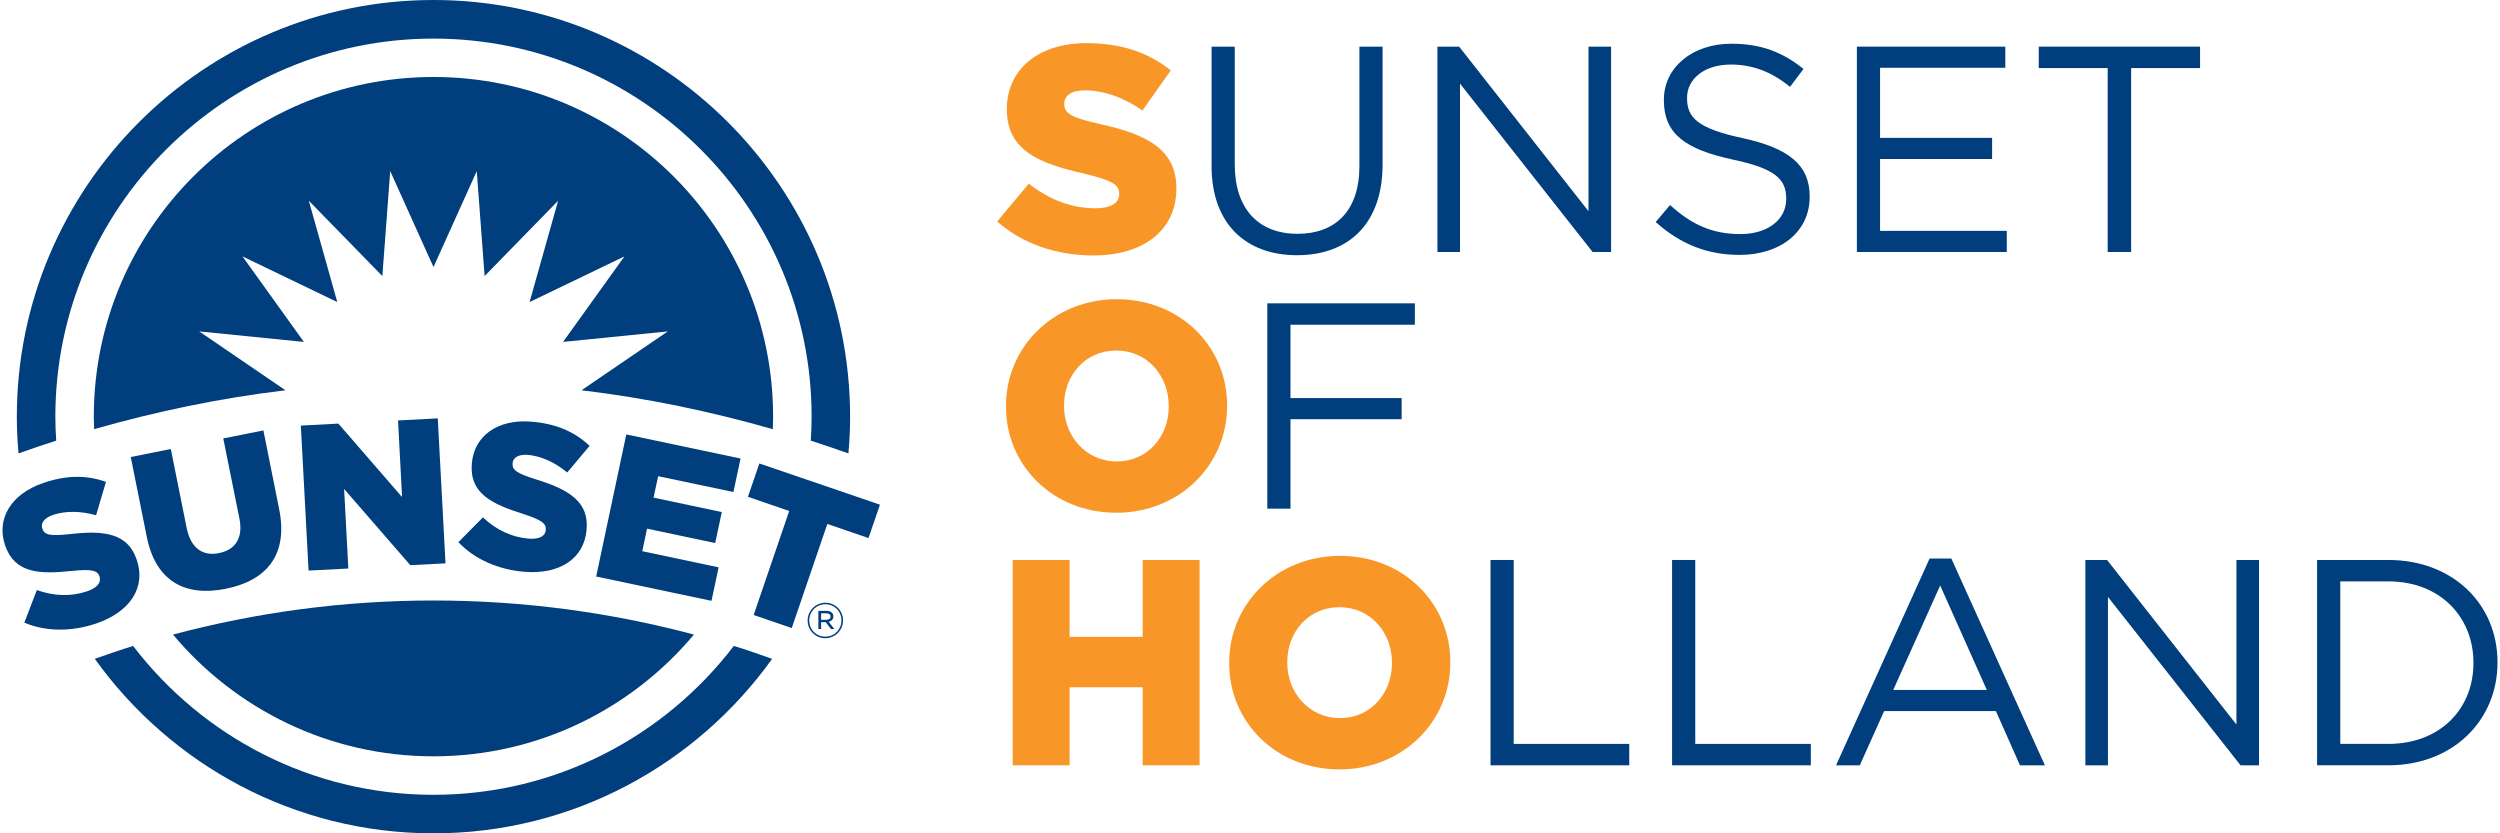 <svg xmlns="http://www.w3.org/2000/svg" id="Layer_1" viewBox="0 0 300 100"><defs><style>      .st0 {        fill: #f89728;      }      .st1 {        fill: #003e7e;      }    </style></defs><g><path class="st1" d="M52.02,9.239c-22.511,0-40.764,18.254-40.764,40.76,0,.505.033,1.01.043,1.499,7.439-2.122,15.097-3.731,22.959-4.664l-10.354-7.065,12.563,1.259-7.371-10.261,11.378,5.479-3.417-12.16,8.825,9.039.944-12.594,5.194,11.517,5.191-11.517.943,12.594,8.822-9.039-3.425,12.16,11.384-5.479-7.368,10.261,12.566-1.259-10.356,7.065c7.865.933,15.519,2.542,22.963,4.669.02-.49.033-.993.033-1.504,0-22.506-18.248-40.76-40.752-40.76"></path><path class="st1" d="M52.02,90.759c12.546,0,23.771-5.683,31.253-14.61-9.979-2.657-20.458-4.09-31.257-4.09s-21.278,1.433-31.257,4.09c7.477,8.927,18.702,14.61,31.261,14.61"></path><path class="st1" d="M52.02,95.376c-14.685,0-27.753-7.015-36.047-17.863-1.549.477-3.077,1.011-4.596,1.546,9.074,12.671,23.91,20.941,40.643,20.941s31.56-8.27,40.637-20.937c-1.517-.54-3.043-1.073-4.599-1.55-8.29,10.848-21.358,17.863-36.037,17.863"></path><path class="st1" d="M6.745,52.878c-.066-.96-.102-1.91-.102-2.879C6.643,24.98,27.001,4.632,52.02,4.632s45.374,20.348,45.374,45.367c0,.969-.04,1.919-.1,2.879,1.512.481,3.015,1.003,4.517,1.531.13-1.451.2-2.916.2-4.409C102.012,22.434,79.583,0,52.02,0S2.02,22.434,2.02,49.999c0,1.493.07,2.958.203,4.409,1.497-.534,3.002-1.049,4.522-1.531"></path><path class="st1" d="M16.406,67.159l-.021-.048c-1.054-3.081-3.829-3.5-7.902-3.028-2.459.263-3.142.13-3.391-.626l-.021-.047c-.203-.588.182-1.244,1.29-1.62,1.455-.496,3.306-.496,5.168.043l1.187-4.008c-2.287-.823-4.734-.833-7.533.136-3.955,1.349-5.623,4.388-4.577,7.45l.015.05c1.156,3.386,4.206,3.445,7.985,3.052,2.414-.253,3.09-.055,3.319.626l.019.042c.24.712-.281,1.361-1.499,1.778-1.911.645-3.948.585-6.023-.153l-1.503,3.911c2.652,1.121,5.738,1.081,8.656.092,3.999-1.378,5.978-4.279,4.83-7.651"></path><path class="st1" d="M26.278,66.372c-1.902.387-3.376-.54-3.875-3.003l-1.904-9.486-4.808.96,1.926,9.588c1.073,5.348,4.621,7.198,9.473,6.223,4.851-.971,7.521-4.02,6.413-9.534l-1.896-9.473-4.815.963,1.94,9.623c.475,2.384-.543,3.759-2.454,4.137"></path><polygon class="st1" points="53.46 67.602 52.532 50.202 47.765 50.455 48.247 59.645 40.603 50.832 36.101 51.071 37.029 68.471 41.8 68.221 41.293 58.672 49.233 67.818 53.46 67.602"></polygon><path class="st1" d="M63.342,54.583c1.541.14,3.23.866,4.723,2.117l2.686-3.196c-1.762-1.671-3.999-2.662-6.953-2.902-4.166-.35-6.911,1.772-7.175,4.999l-.005.056c-.3,3.563,2.458,4.842,6.09,5.991,2.308.741,2.848,1.195,2.786,1.908v.052c-.067.745-.791,1.129-2.091,1.024-2-.169-3.861-1.044-5.456-2.546l-2.939,2.974c1.973,2.081,4.818,3.294,7.896,3.554,4.212.346,7.196-1.533,7.489-5.071v-.052c.272-3.25-2.103-4.749-6.023-5.946-2.365-.749-2.929-1.138-2.857-1.941v-.04c.053-.619.661-1.069,1.828-.98"></path><polygon class="st1" points="88.011 59.041 88.865 55.025 75.156 52.131 71.542 69.182 85.379 72.1 86.235 68.082 77.074 66.145 77.645 63.439 85.822 65.167 86.615 61.449 78.425 59.716 78.979 57.143 88.011 59.041"></polygon><polygon class="st1" points="91.123 55.616 89.752 59.616 94.706 61.318 90.439 73.802 95.011 75.368 99.279 62.874 104.22 64.567 105.593 60.561 91.123 55.616"></polygon><path class="st1" d="M99.039,76.585c-1.197,0-2.124-.959-2.124-2.123s.945-2.134,2.133-2.134c1.195,0,2.118.953,2.118,2.119s-.937,2.137-2.126,2.137M99.048,72.511c-1.101,0-1.941.88-1.941,1.951s.83,1.936,1.933,1.936,1.935-.877,1.935-1.95-.825-1.937-1.927-1.937M99.442,74.608l.674.874h-.4l-.629-.821h-.554v.821h-.328v-2.176h.978c.481,0,.822.252.822.652,0,.363-.235.581-.563.65M99.169,73.599h-.636v.776h.621c.304,0,.512-.145.512-.393,0-.244-.177-.383-.497-.383"></path></g><g><path class="st0" d="M119.659,26.577l3.801-4.541c2.464,1.936,5.139,2.957,7.99,2.957,1.866,0,2.851-.634,2.851-1.69v-.07c0-1.056-.81-1.584-4.189-2.394-5.245-1.197-9.292-2.675-9.292-7.709v-.07c0-4.576,3.625-7.885,9.539-7.885,4.189,0,7.462,1.126,10.137,3.273l-3.414,4.822c-2.253-1.619-4.717-2.429-6.899-2.429-1.654,0-2.464.669-2.464,1.584v.07c0,1.126.845,1.619,4.294,2.394,5.632,1.232,9.152,3.062,9.152,7.673v.07c0,5.033-3.978,8.025-9.961,8.025-4.365,0-8.483-1.373-11.545-4.083Z"></path><path class="st1" d="M145.389,19.924V5.599h2.781v14.15c0,5.315,2.851,8.307,7.533,8.307,4.541,0,7.427-2.746,7.427-8.131V5.599h2.78v14.115c0,7.181-4.118,10.912-10.278,10.912-6.089,0-10.243-3.731-10.243-10.701Z"></path><path class="st1" d="M172.492,5.599h2.605l15.523,19.747V5.599h2.71v24.639h-2.218l-15.91-20.204v20.204h-2.71V5.599Z"></path><path class="st1" d="M198.679,26.647l1.725-2.042c2.57,2.323,5.034,3.485,8.448,3.485,3.309,0,5.491-1.76,5.491-4.189v-.07c0-2.288-1.232-3.59-6.406-4.682-5.667-1.232-8.272-3.062-8.272-7.11v-.07c0-3.872,3.414-6.723,8.096-6.723,3.591,0,6.16,1.021,8.659,3.027l-1.619,2.147c-2.288-1.866-4.576-2.675-7.11-2.675-3.203,0-5.244,1.76-5.244,3.977v.07c0,2.323,1.267,3.626,6.688,4.787,5.491,1.197,8.025,3.203,8.025,6.969v.07c0,4.224-3.52,6.969-8.412,6.969-3.907,0-7.11-1.302-10.067-3.942Z"></path><path class="st1" d="M222.826,5.599h17.811v2.534h-15.03v8.412h13.446v2.534h-13.446v8.624h15.206v2.534h-17.987V5.599Z"></path><path class="st1" d="M252.921,8.168h-8.272v-2.57h19.36v2.57h-8.272v22.07h-2.816V8.168Z"></path><path class="st0" d="M120.715,48.788v-.07c0-7.075,5.702-12.813,13.305-12.813s13.235,5.667,13.235,12.742v.07c0,7.075-5.702,12.812-13.305,12.812s-13.235-5.667-13.235-12.742ZM140.25,48.788v-.07c0-3.591-2.534-6.653-6.301-6.653s-6.265,3.027-6.265,6.582v.07c0,3.555,2.569,6.653,6.336,6.653,3.731,0,6.23-3.027,6.23-6.582Z"></path><path class="st1" d="M152.077,36.398h17.705v2.57h-14.925v8.8h13.34v2.534h-13.34v10.736h-2.781v-24.639Z"></path><path class="st0" d="M121.524,67.197h6.829v9.222h8.765v-9.222h6.829v24.639h-6.829v-9.363h-8.765v9.363h-6.829v-24.639Z"></path><path class="st0" d="M147.501,79.587v-.07c0-7.075,5.702-12.813,13.305-12.813s13.235,5.667,13.235,12.742v.07c0,7.075-5.702,12.812-13.305,12.812s-13.235-5.667-13.235-12.742ZM167.036,79.587v-.07c0-3.591-2.534-6.653-6.301-6.653s-6.265,3.027-6.265,6.582v.07c0,3.555,2.569,6.653,6.336,6.653,3.731,0,6.23-3.027,6.23-6.582Z"></path><path class="st1" d="M178.863,67.197h2.781v22.07h13.868v2.57h-16.649v-24.639Z"></path><path class="st1" d="M200.65,67.197h2.781v22.07h13.868v2.57h-16.649v-24.639Z"></path><path class="st1" d="M231.554,67.021h2.605l11.228,24.815h-2.992l-2.886-6.512h-13.411l-2.922,6.512h-2.851l11.228-24.815ZM238.418,82.79l-5.596-12.531-5.632,12.531h11.228Z"></path><path class="st1" d="M250.244,67.197h2.605l15.523,19.747v-19.747h2.71v24.639h-2.218l-15.91-20.204v20.204h-2.71v-24.639Z"></path><path class="st1" d="M278.051,67.197h8.554c7.744,0,13.094,5.315,13.094,12.249v.07c0,6.934-5.35,12.319-13.094,12.319h-8.554v-24.639ZM280.832,69.766v19.5h5.773c6.23,0,10.208-4.224,10.208-9.679v-.07c0-5.456-3.977-9.75-10.208-9.75h-5.773Z"></path></g></svg>